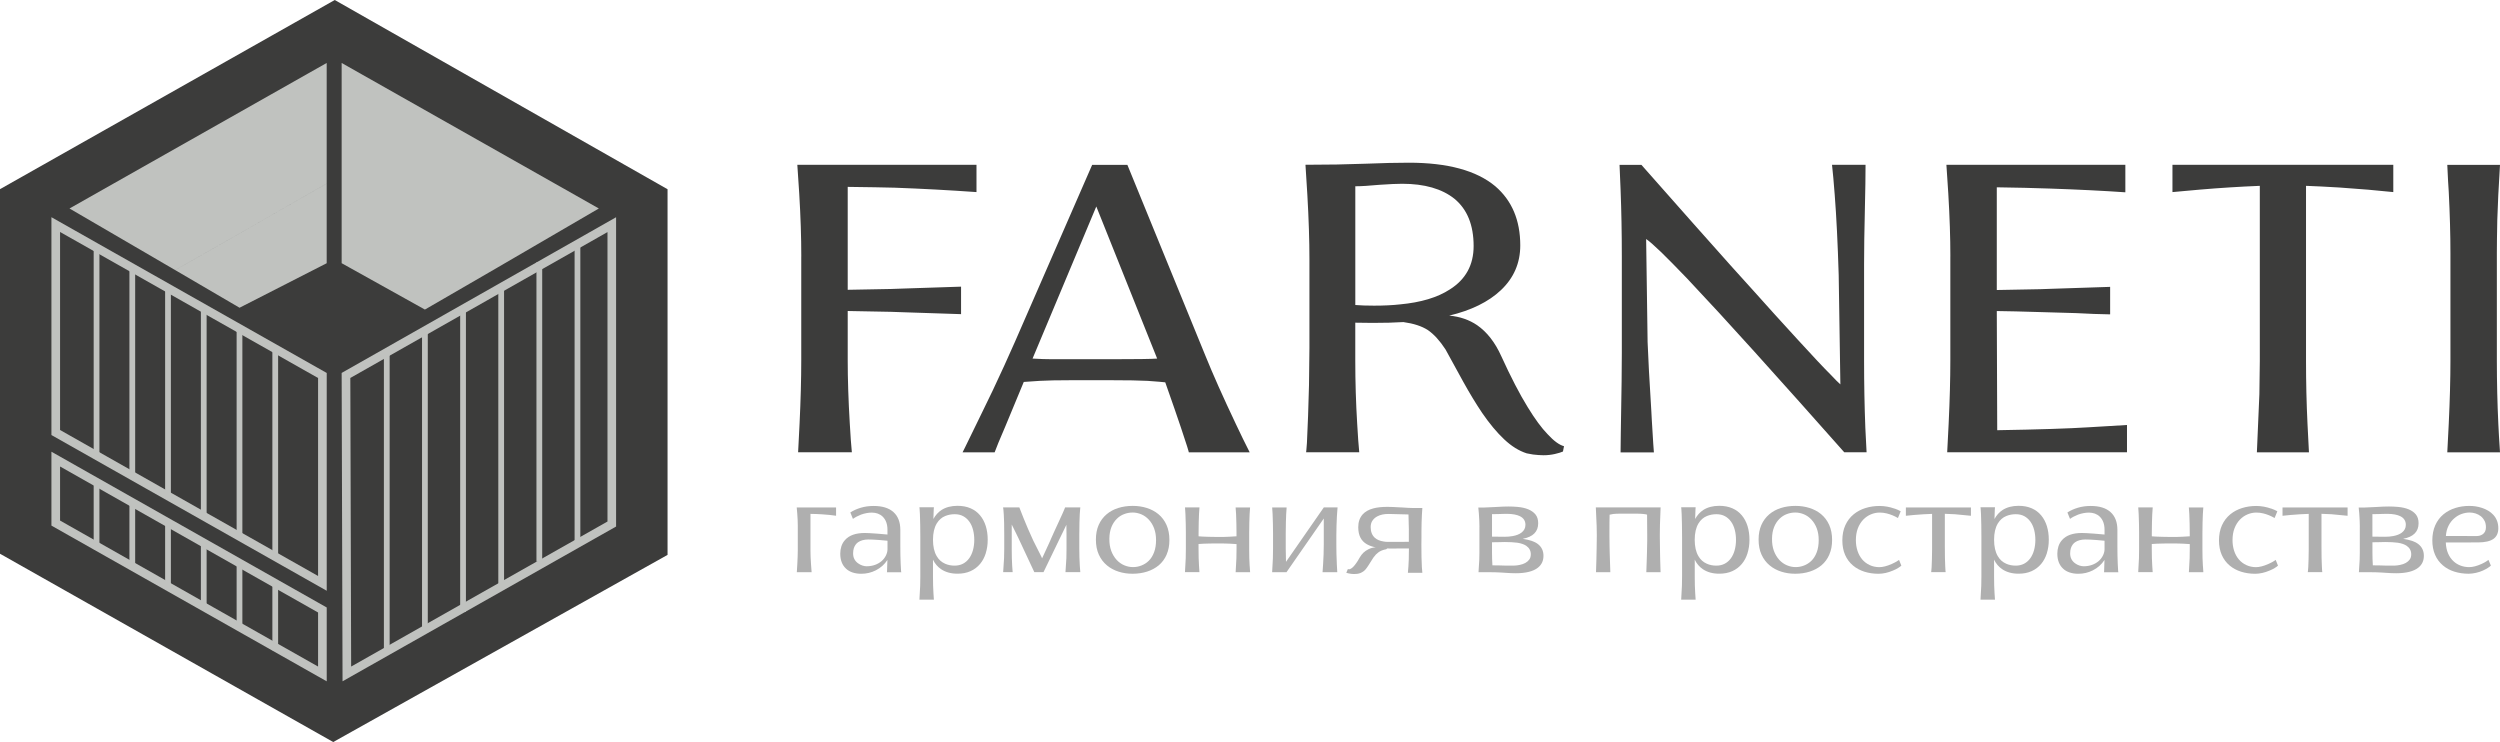 <?xml version="1.0" encoding="UTF-8"?> <svg xmlns="http://www.w3.org/2000/svg" id="_Слой_2" data-name="Слой 2" viewBox="0 0 700.06 207.79"> <defs> <style> .cls-1 { fill: #3c3c3b; } .cls-1, .cls-2, .cls-3 { stroke-width: 0px; } .cls-2 { fill: #afafaf; } .cls-3 { fill: #c0c2bf; } </style> </defs> <g id="_Слой_1-2" data-name="Слой 1"> <g> <path class="cls-1" d="M224.38,71.82c0-5.33-.19-11.22-.58-17.68l-.53-7.99h50.17v7.64c-7.62-.54-15.25-.95-22.87-1.23-2.96-.08-7.35-.16-13.19-.23v28.82c5.41-.08,9.45-.16,12.14-.23l3.44-.12,16.16-.53v7.7l-16.16-.53-3.44-.12-12.14-.23v13.83c0,5.25.19,11.14.58,17.68.19,3.46.39,6.15.58,8.05h-15.05c.19-3.81.33-6.49.41-8.05.31-6.53.47-12.43.47-17.68v-29.11ZM315.69,46.15l21.82,53.38c2.14,5.29,5,11.71,8.58,19.25,1.36,2.88,2.64,5.5,3.85,7.88h-17.04s-.12-.54-.47-1.63c-1.13-3.5-2.31-7.04-3.56-10.62l-2.57-7.35c-.58-.08-2.24-.21-4.96-.41-2.33-.12-5.72-.18-10.15-.18h-11.32c-3.73,0-6.65.06-8.75.18l-2.63.18-1.81.12-5.13,12.37-1.98,4.67-1.05,2.68h-8.98l.7-1.4,4.55-9.33c2.14-4.32,4.28-8.83,6.42-13.53l2.98-6.65,21.64-49.59h9.86ZM289.14,100.41c2.06.12,3.89.18,5.48.18h16.63c6.92,0,11.18-.06,12.78-.18l-17.04-42.59-17.85,42.59ZM437.68,126.43c-.51.23-1.26.47-2.28.7-1.01.23-2.08.35-3.21.35-.58,0-1.05-.02-1.4-.06-.93-.04-2.02-.19-3.27-.47-2.18-.7-4.29-2.01-6.33-3.94-2.04-1.92-4.09-4.38-6.15-7.38-1.75-2.6-3.52-5.52-5.31-8.75l-4.96-9.04c-1.6-2.45-3.25-4.26-4.96-5.43-1.71-1.09-3.99-1.83-6.83-2.22-2.49.16-5.37.23-8.63.23l-4.84-.06v10.68c0,5.91.18,11.77.53,17.56.19,3.46.39,6.15.58,8.05h-14.88s.12-.88.23-2.63c.23-4.63.43-10.01.58-16.16.08-4.59.12-8.05.12-10.38v-24.79c0-5.29-.19-11.32-.58-18.09l-.53-8.46c6.14,0,11.69-.1,16.63-.29,4.86-.19,8.96-.29,12.31-.29,10.89,0,18.96,2.2,24.21,6.59,4.67,4.01,7,9.53,7,16.57,0,4.94-1.81,9.12-5.43,12.54-3.46,3.27-8.28,5.64-14.47,7.12,2.99.27,5.6,1.17,7.82,2.68,2.76,1.91,5.02,4.8,6.77,8.69,2.68,5.87,5.15,10.64,7.41,14.29,2.02,3.31,3.87,5.81,5.54,7.53,1.75,1.91,3.29,3.03,4.61,3.38l-.29,1.46ZM386.29,51.75c-2.92.27-5.17.41-6.77.41v33.25c1.4.12,3.15.18,5.25.18,2.76,0,5.17-.12,7.23-.35,5.87-.54,10.54-1.94,14-4.2,4.43-2.8,6.65-6.84,6.65-12.14,0-5.87-1.79-10.29-5.37-13.24-3.5-2.8-8.38-4.2-14.64-4.2-1.44,0-3.56.1-6.36.29ZM516.45,126.66c-8.4-9.49-16.84-18.94-25.32-28.35-6.73-7.47-12.97-14.25-18.73-20.36-3.03-3.15-5.43-5.58-7.18-7.29-2.02-1.94-3.44-3.19-4.26-3.73l.41,28.88c.16,4.36.51,10.83,1.05,19.43,0,.51.04,1.26.12,2.28l.41,6.71.18,2.45h-9.33c0-2.1.02-3.85.06-5.25l.23-14.53c.04-1.79.06-4.47.06-8.05v-27.01c0-6.61-.12-12.87-.35-18.79l-.29-6.88h6.13c11.16,12.64,19.52,22.07,25.09,28.29l6.53,7.23c3.42,3.85,7.51,8.36,12.25,13.53,4.16,4.55,7.23,7.82,9.22,9.8,1.13,1.21,2,2.08,2.62,2.62l-.47-30.63c-.27-8.87-.64-16.34-1.11-22.4-.27-3.54-.52-6.36-.76-8.46h9.39c0,3.11-.06,7.12-.18,12.02-.16,6.53-.23,11.79-.23,15.75v27.01c0,6.65.12,12.93.35,18.84l.35,6.88h-6.24ZM546.15,71.82c0-5.21-.19-11.08-.58-17.62l-.53-8.05h50.11v7.7c-6.18-.43-13.24-.78-21.18-1.05-4.43-.16-9.37-.27-14.82-.35v28.76c5.41-.08,9.45-.16,12.14-.23l3.44-.12,16.16-.53v7.7c-2.88-.04-6.05-.16-9.51-.35l-10.09-.29c-5.06-.16-9.1-.25-12.14-.29l.12,33.37c11.55-.19,20.09-.47,25.61-.82,2.99-.16,6.57-.37,10.73-.64v7.64h-50.35c.19-3.81.33-6.49.41-8.05.31-6.53.47-12.43.47-17.68v-29.11ZM632.79,52.04c-5.6.23-11.16.58-16.69,1.05l-7.76.7v-7.64h61.84v7.64c-4.36-.47-9.37-.89-15.05-1.28-3.85-.23-6.98-.39-9.39-.47v49.01c0,6.07.14,11.92.41,17.56.16,3.54.29,6.22.41,8.05h-14.58c.31-6.77.54-12.19.7-16.28.08-4.04.12-7.16.12-9.33v-49.01ZM686.18,70.89c0-5.21-.16-10.93-.47-17.15-.12-1.56-.25-4.08-.41-7.58h14.76c-.39,6.18-.64,11.34-.76,15.46-.08,3.97-.12,7.06-.12,9.28v30.1c0,6.03.14,11.9.41,17.62l.18,3.5.29,4.55h-14.76c.19-3.81.33-6.49.41-8.05.31-6.53.47-12.41.47-17.62v-30.1Z"></path> <g> <polygon class="cls-1" points="93.74 0 0 52.97 0 155.06 93.31 207.79 186.93 155.38 186.93 52.99 93.74 0"></polygon> <path class="cls-3" d="M91.49,165.43L14.4,121.82v-61l77.09,43.62v61ZM16.82,120.41l72.25,40.88v-55.44L16.82,64.96v55.44Z"></path> <path class="cls-3" d="M91.49,190.79L14.4,147.18v-20.69l77.09,43.62v20.69ZM16.82,145.77l72.25,40.88v-15.14l-72.25-40.88v15.14Z"></path> <rect class="cls-3" x="76.27" y="98.17" width="1.61" height="58.22"></rect> <rect class="cls-3" x="66.26" y="92.51" width="1.61" height="58.22"></rect> <rect class="cls-3" x="56.25" y="86.23" width="1.61" height="58.22"></rect> <rect class="cls-3" x="46.24" y="81.14" width="1.61" height="58.22"></rect> <rect class="cls-3" x="36.24" y="74.91" width="1.61" height="58.22"></rect> <rect class="cls-3" x="26.23" y="69.86" width="1.61" height="58.22"></rect> <rect class="cls-3" x="76.27" y="163.38" width="1.61" height="18.72"></rect> <rect class="cls-3" x="66.26" y="157.72" width="1.61" height="18.72"></rect> <rect class="cls-3" x="56.25" y="151.44" width="1.61" height="18.72"></rect> <rect class="cls-3" x="46.24" y="146.35" width="1.61" height="18.72"></rect> <rect class="cls-3" x="36.24" y="140.11" width="1.61" height="18.72"></rect> <rect class="cls-3" x="26.23" y="135.06" width="1.61" height="18.72"></rect> <rect class="cls-3" x="107.5" y="97.97" width="1.61" height="83.63"></rect> <rect class="cls-3" x="118.18" y="93.14" width="1.61" height="83.84"></rect> <rect class="cls-3" x="128.86" y="86.69" width="1.61" height="84.64"></rect> <rect class="cls-3" x="139.54" y="79.87" width="1.61" height="83.63"></rect> <rect class="cls-3" x="150.22" y="73.43" width="1.61" height="83.84"></rect> <rect class="cls-3" x="160.9" y="67.78" width="1.61" height="84.64"></rect> <path class="cls-3" d="M95.92,190.79l-.25-86.36,76.85-43.6v86.61l-76.6,43.34ZM98.1,105.84l.23,80.81,71.78-40.61v-81.05l-72.01,40.85Z"></path> <path class="cls-3" d="M139.08,75.06l-43.41-23.61V17.63l72.02,40.75-28.61,16.67ZM118.99,86.69l-23.32-12.99v-22.26l43.41,23.61-20.1,11.64Z"></path> <path class="cls-3" d="M49.07,75.64l-29.61-17.26L91.48,17.63v33.79l-42.41,24.21ZM67.07,86.17l-18-10.53,42.41-24.21v22.28l-24.41,12.47Z"></path> </g> <g> <path class="cls-2" d="M223.4,147.07c0-.86-.05-1.99-.16-3.4l-.14-1.57h11.02v2.32c-1.16-.18-2.54-.31-4.12-.41-.89-.06-1.91-.1-3.05-.11v10.21c0,1.18.05,2.5.16,3.98l.16,2.14h-4.14c.05-.96.09-1.68.13-2.14.09-1.64.14-2.97.14-3.98v-7.04Z"></path> <path class="cls-2" d="M248.37,160.23l.02-.23c0-.21,0-.4.02-.55.04-.89.05-1.43.05-1.6l.04-1.05c-.82,1.26-1.91,2.23-3.26,2.91-1.26.64-2.61.96-4.07.96-.89,0-1.7-.12-2.42-.36-.73-.24-1.34-.59-1.84-1.07-1.08-.99-1.62-2.4-1.62-4.22,0-.69.1-1.36.31-2.02.21-.66.55-1.26,1.03-1.79,1.16-1.31,3.01-1.96,5.54-1.96.62,0,1.76.06,3.42.18,1.19.08,2.16.17,2.92.25v-1.32c0-1.59-.45-2.82-1.34-3.69-.39-.38-.85-.66-1.36-.85-.52-.18-1.07-.28-1.65-.28-1,0-2.02.19-3.07.57-.88.35-1.63.74-2.25,1.19l-.73-1.8c.87-.56,1.85-1,2.96-1.33,1.11-.33,2.29-.49,3.57-.49,2.42,0,4.28.57,5.55,1.72,1.28,1.15,1.92,2.81,1.92,4.98v4.58c0,1.68.03,3.26.09,4.74.01.57.04,1.13.09,1.68.01.42.04.7.09.86h-4.01ZM248.52,151.42c-.48-.07-1.25-.14-2.34-.21-1.38-.1-2.37-.14-2.98-.14-1.21,0-2.19.26-2.92.77-.53.37-.93.92-1.18,1.64-.14.42-.21.91-.21,1.5,0,1.16.46,2.09,1.39,2.76.37.27.77.48,1.2.62.43.14.81.21,1.16.21.87,0,1.66-.13,2.38-.39.72-.26,1.34-.62,1.86-1.07.49-.43.87-.92,1.16-1.48s.45-1.13.48-1.71v-2.48Z"></path> <path class="cls-2" d="M276.04,154.92c-.36,1.15-.89,2.15-1.59,2.99-.74.88-1.63,1.56-2.69,2.03-1.06.48-2.27.71-3.64.71-1.82,0-3.35-.42-4.6-1.27-.97-.66-1.73-1.55-2.26-2.66v4.69c0,1.82.04,3.39.13,4.72.05.8.09,1.4.12,1.8h-4.05c.08-1.26.15-2.55.21-3.87.02-1.07.04-1.96.04-2.66v-10.93c0-2.46-.04-4.61-.11-6.44l-.09-1.5c-.01-.32-.03-.48-.05-.48h4.05l-.05.71c-.04.39-.07,1.25-.09,2.57.59-1.07,1.35-1.91,2.26-2.51,1.21-.78,2.71-1.18,4.49-1.18,1.38,0,2.6.23,3.66.69s1.95,1.12,2.67,1.99c.7.84,1.23,1.84,1.59,2.99.36,1.15.54,2.43.54,3.83s-.18,2.59-.54,3.74ZM272.48,148.38c-.23-.87-.56-1.63-1.02-2.27-.48-.68-1.06-1.2-1.74-1.57-.68-.37-1.48-.55-2.38-.55-.95,0-1.83.17-2.64.5-1,.4-1.79,1.1-2.39,2.09-.7,1.16-1.05,2.69-1.05,4.58s.35,3.41,1.03,4.56c.57.99,1.36,1.7,2.37,2.14.81.36,1.69.53,2.66.53.87,0,1.64-.18,2.33-.53.68-.36,1.26-.86,1.74-1.52.46-.64.82-1.4,1.06-2.28s.37-1.83.37-2.85-.11-1.95-.34-2.83Z"></path> <path class="cls-2" d="M289.64,160.23l-4.3-9.2-.27-.57c-.44-.87-.71-1.43-.82-1.68l-.94-1.89v6.79c0,1.82.04,3.39.12,4.72l.05.7.09,1.12h-2.66c.11-1.32.19-2.61.25-3.89.04-.81.05-1.69.05-2.66v-3.78c0-2.6-.04-4.5-.12-5.7-.08-1.25-.15-1.95-.2-2.1h4.55l1.18,3.01c.32.81.74,1.81,1.25,3,.61,1.4,1.1,2.5,1.48,3.3l2.28,4.53.09.21c.01.07.04.14.09.21l1.46-3.16.77-1.68.28-.66,1-2.23.61-1.32c.58-1.22,1.12-2.39,1.6-3.49.11-.24.21-.46.29-.67s.17-.39.24-.56c.04-.12.1-.29.2-.5h4.26s-.04.15-.05.45c-.08.68-.15,1.96-.2,3.83-.02,1.31-.04,2.48-.04,3.53v3.78c0,1.63.05,3.2.14,4.72l.05.7.09,1.12h-4.15c.11-1.32.19-2.61.25-3.89.02-1.07.04-1.96.04-2.66v-3.76c0-1.11-.01-2.09-.04-2.94-.38.76-.67,1.37-.87,1.82l-1,2.05-4.53,9.38h-2.58Z"></path> <path class="cls-2" d="M326.69,155.3c-.52,1.19-1.26,2.2-2.21,3-.93.77-2.02,1.36-3.27,1.76s-2.61.6-4.06.6-2.68-.19-3.91-.58c-1.23-.39-2.31-.97-3.24-1.74-.99-.81-1.75-1.82-2.3-3.03-.55-1.21-.82-2.61-.82-4.21s.26-2.91.78-4.1,1.27-2.19,2.23-3c.91-.77,2-1.36,3.24-1.75s2.6-.59,4.07-.59c1.38,0,2.69.19,3.92.58,1.24.39,2.32.96,3.24,1.72.99.82,1.75,1.83,2.29,3.04.54,1.21.81,2.61.81,4.2s-.26,2.9-.78,4.09ZM323.19,147.98c-.36-.96-.86-1.79-1.51-2.48-.61-.65-1.3-1.15-2.09-1.48-.79-.33-1.6-.5-2.42-.5s-1.59.14-2.36.43c-.77.28-1.45.72-2.04,1.3-.65.63-1.17,1.41-1.54,2.34-.37.93-.57,2.01-.58,3.24-.02,1.28.15,2.42.52,3.42.37,1,.89,1.85,1.55,2.57.62.65,1.32,1.15,2.11,1.48.79.33,1.6.5,2.43.5s1.59-.14,2.35-.44c.76-.29,1.44-.72,2.03-1.29.65-.63,1.16-1.43,1.53-2.42.37-.98.55-2.11.55-3.4s-.18-2.32-.54-3.28Z"></path> <path class="cls-2" d="M349.94,158.43c.05.8.09,1.4.12,1.8h-4.05c.08-1.26.15-2.55.21-3.87.02-1.07.04-1.95.04-2.66v-1.34l-1.75-.11c-.76-.05-1.95-.07-3.57-.07-1.43,0-2.75.02-3.96.07-.04,0-.4.02-1.09.07l-.27.02v1.36c0,1.82.04,3.39.13,4.72.05.8.09,1.4.12,1.8h-4.05c.08-1.26.15-2.55.21-3.87.02-1.07.04-1.95.04-2.66v-4.44c0-1.65-.04-3.42-.12-5.31l-.12-1.85h4.05c-.1,1.11-.17,2.5-.21,4.19-.02,1.19-.04,2.21-.04,3.05v.84s.07.02.14.02c.43.05,1.35.09,2.76.13.9.02,1.72.04,2.44.04,1.49,0,2.6-.02,3.35-.07.84-.04,1.45-.07,1.82-.11h.11v-.91c0-1.65-.04-3.42-.12-5.31l-.13-1.85h4.05c-.1,1.11-.17,2.5-.21,4.19-.02,1.19-.04,2.21-.04,3.05v4.37c0,1.82.04,3.39.13,4.72Z"></path> <path class="cls-2" d="M374.33,157.75l.14,2.48h-4.12c.12-1.52.21-3.19.29-5.01.04-.93.05-1.88.05-2.85v-7.18l-10.41,14.99v.05h-4.05c.08-1.26.15-2.55.21-3.87.02-1.07.04-1.95.04-2.66v-4.44c0-1.65-.04-3.42-.12-5.31l-.12-1.85h4.05c-.1,1.11-.17,2.5-.21,4.19-.02,1.19-.04,2.21-.04,3.05v4.37c0,1.08.02,2.29.07,3.62l10.59-15.24h3.85c-.14,1.55-.24,3.22-.29,5.03-.04.94-.05,1.9-.05,2.89v2.37c0,1.84.04,3.64.13,5.38Z"></path> <path class="cls-2" d="M398.14,158.63l.04.46.11,1.3h-4.05c.11-1,.19-2.25.25-3.74.02-1.12.04-2.14.04-3.07l-5.22.02c-.4,0-.71,0-.91-.02-.01.05-.05.1-.11.16-.1.07-.26.12-.5.14-.74.18-1.35.45-1.84.82-.44.31-.87.75-1.3,1.34l-.21.32-.66,1.03c-.4.67-.76,1.21-1.06,1.63-.3.42-.59.73-.86.92-.57.43-1.18.68-1.84.75-.3.04-.58.05-.86.05-.45,0-.93-.05-1.44-.16-.33-.07-.58-.13-.73-.18l.45-1.07s.06.03.14.05c.05.02.1.04.16.04.17,0,.36-.07.57-.2.43-.24.91-.74,1.46-1.52.23-.3.56-.84,1-1.62.57-1.01,1.37-1.76,2.39-2.26.68-.35,1.37-.53,2.07-.55-.94-.18-1.76-.46-2.46-.86-.8-.45-1.4-1.07-1.81-1.85s-.62-1.76-.62-2.94c0-1.44.4-2.62,1.21-3.55.71-.8,1.72-1.37,3.01-1.71,1.08-.29,2.4-.43,3.96-.43.8,0,1.96.05,3.48.14l.46.02,1.76.11c.55.04,1.02.05,1.41.05h2.66c-.1,1.26-.17,2.6-.21,4.03-.02,1.05-.04,1.88-.04,2.51v1.84c-.01.42-.02,1.03-.02,1.85,0,2.61.04,4.66.13,6.13ZM394.52,148.34c-.02-.52-.04-1-.04-1.43-.01-.18-.02-.45-.02-.82l-.05-2.03-5.49-.14c-1.28-.02-2.37.2-3.26.68-.56.3-1,.7-1.34,1.19s-.5,1.11-.5,1.82c0,1.3.4,2.29,1.19,3,.58.52,1.39.86,2.42,1.02.4.07.78.11,1.14.11h.82l5.12-.02v-3.37ZM387.94,152.71s-.04,0-.05.02l.05-.02Z"></path> <path class="cls-2" d="M414.28,147.52c0-.95-.05-2.19-.16-3.71l-.16-1.69h1.64c.53-.01,1.48-.05,2.83-.13l.43-.02c1.5-.1,2.68-.14,3.55-.14s1.66.04,2.5.11c2.36.21,4.05.91,5.04,2.09.52.63.78,1.46.78,2.5,0,2.35-1.44,3.8-4.33,4.35.94.14,1.76.33,2.46.56.7.23,1.3.53,1.78.9,1.05.81,1.57,1.91,1.57,3.3s-.52,2.51-1.57,3.33c-1.31,1.03-3.37,1.55-6.19,1.55-.88,0-1.79-.04-2.75-.11-.35-.01-.81-.04-1.39-.09-1.03-.06-2.1-.09-3.19-.09h-3.1l.21-3.42c.02-.83.04-1.49.04-1.96v-7.33ZM420.75,143.9c-.07.01-.19.02-.36.02l-.5.02c-.76.02-1.46.04-2.09.04v6.29c.75,0,1.31,0,1.69.02l1.84.02c.8,0,1.56-.06,2.3-.2,1-.18,1.81-.5,2.44-.98.72-.55,1.09-1.27,1.09-2.17,0-1.09-.52-1.9-1.55-2.41-.86-.42-2.02-.64-3.49-.66l-1.37.02ZM421.37,151.78l-1.75.04c-.27.01-.7.02-1.28.02h-.54v3.01c0,1.14.04,2.29.11,3.46l1.84.02c.3,0,.77.01,1.41.04l.7.02h1.12c.45.01.87,0,1.26-.02s.82-.08,1.31-.18c1.21-.24,2.1-.73,2.66-1.48.3-.38.45-.88.45-1.5,0-.99-.42-1.78-1.27-2.37-.59-.4-1.41-.69-2.46-.86-.99-.13-2.17-.2-3.55-.2Z"></path> <path class="cls-2" d="M465.01,142.1c-.06,1.37-.12,2.97-.18,4.8-.02,1.21-.04,2.14-.04,2.78v.57c0,.64,0,1.14.02,1.5,0,.73,0,1.27.02,1.64,0,.55.01,1.32.04,2.32l.02.94.11,3.58h-3.99c.05-1.66.09-2.91.13-3.73l.05-1.64c.02-.71.05-1.84.07-3.39v-1.51c0-1.81-.01-3.76-.04-5.85-.21-.07-.55-.13-1.02-.18-.57-.06-1.18-.09-1.82-.09h-4.83c-.65,0-1.26.03-1.82.09-.47.07-.81.14-1,.2-.04,1.05-.05,2.99-.05,5.83,0,.61.01,1.67.04,3.19l.04,1.71.05,1.64c.05,1.68.09,2.92.12,3.74h-4.01l.11-3.6.07-3.26c.02-1.5.04-2.55.04-3.16v-.55c0-1.03-.01-1.84-.04-2.41-.02-.4-.04-.7-.04-.89-.02-.33-.05-.86-.07-1.57-.04-.63-.08-1.53-.12-2.71h18.15Z"></path> <path class="cls-2" d="M489.35,154.92c-.36,1.15-.89,2.15-1.59,2.99-.74.88-1.63,1.56-2.69,2.03-1.06.48-2.27.71-3.64.71-1.82,0-3.35-.42-4.6-1.27-.97-.66-1.73-1.55-2.26-2.66v4.69c0,1.82.04,3.39.13,4.72.05.8.09,1.4.12,1.8h-4.05c.08-1.26.15-2.55.21-3.87.02-1.07.04-1.96.04-2.66v-10.93c0-2.46-.04-4.61-.11-6.44l-.09-1.5c-.01-.32-.03-.48-.05-.48h4.05l-.05.71c-.04.39-.07,1.25-.09,2.57.59-1.07,1.35-1.91,2.26-2.51,1.21-.78,2.71-1.18,4.49-1.18,1.38,0,2.6.23,3.66.69s1.95,1.12,2.67,1.99c.7.84,1.23,1.84,1.59,2.99.36,1.15.54,2.43.54,3.83s-.18,2.59-.54,3.74ZM485.78,148.38c-.23-.87-.56-1.63-1.02-2.27-.48-.68-1.06-1.2-1.74-1.57-.68-.37-1.48-.55-2.38-.55-.95,0-1.83.17-2.64.5-1,.4-1.79,1.1-2.39,2.09-.7,1.16-1.05,2.69-1.05,4.58s.35,3.41,1.03,4.56c.57.99,1.36,1.7,2.37,2.14.81.36,1.69.53,2.66.53.87,0,1.64-.18,2.33-.53.68-.36,1.26-.86,1.74-1.52.46-.64.82-1.4,1.06-2.28s.37-1.83.37-2.85-.11-1.95-.34-2.83Z"></path> <path class="cls-2" d="M512.26,155.3c-.52,1.19-1.26,2.2-2.21,3-.93.77-2.02,1.36-3.27,1.76s-2.61.6-4.06.6-2.68-.19-3.91-.58c-1.23-.39-2.31-.97-3.24-1.74-.99-.81-1.75-1.82-2.3-3.03-.55-1.21-.82-2.61-.82-4.21s.26-2.91.78-4.1,1.27-2.19,2.23-3c.91-.77,2-1.36,3.24-1.75s2.6-.59,4.07-.59c1.38,0,2.69.19,3.92.58,1.24.39,2.32.96,3.24,1.72.99.82,1.75,1.83,2.29,3.04.54,1.21.81,2.61.81,4.2s-.26,2.9-.78,4.09ZM508.75,147.98c-.36-.96-.86-1.79-1.51-2.48-.61-.65-1.3-1.15-2.09-1.48-.79-.33-1.6-.5-2.42-.5s-1.59.14-2.36.43c-.77.28-1.45.72-2.04,1.3-.65.63-1.17,1.41-1.54,2.34-.37.93-.57,2.01-.58,3.24-.02,1.28.15,2.42.52,3.42.37,1,.89,1.85,1.55,2.57.62.65,1.32,1.15,2.11,1.48.79.33,1.6.5,2.43.5s1.59-.14,2.35-.44c.76-.29,1.44-.72,2.03-1.29.65-.63,1.16-1.43,1.53-2.42.37-.98.55-2.11.55-3.4s-.18-2.32-.54-3.28Z"></path> <path class="cls-2" d="M530.56,142.42c.61.21,1.16.46,1.68.75l-.77,1.89c-1.01-.59-2.07-1.03-3.19-1.3-.61-.15-1.25-.23-1.93-.23-.83,0-1.65.17-2.44.5-.8.33-1.51.82-2.14,1.46-.65.68-1.16,1.5-1.53,2.46-.37.96-.55,2.07-.55,3.32,0,1.05.15,2.03.45,2.96.3.93.74,1.73,1.31,2.41.58.68,1.28,1.21,2.09,1.59.81.38,1.71.58,2.69.59.99,0,2.15-.3,3.49-.89.63-.29,1.08-.51,1.35-.68.4-.25.64-.4.71-.46l.64,1.6c-.19.19-.5.41-.92.67-.42.26-.91.5-1.45.72-1.37.58-2.69.88-3.98.89-1.43,0-2.75-.19-3.98-.58-1.22-.39-2.29-.96-3.19-1.72-.96-.8-1.7-1.79-2.22-2.97s-.78-2.55-.78-4.09.28-3.02.84-4.24c.56-1.22,1.34-2.25,2.35-3.07.94-.77,2.04-1.35,3.29-1.74s2.58-.58,3.97-.58c1.41.01,2.81.26,4.19.75Z"></path> <path class="cls-2" d="M540.76,160.23s.04-.11.05-.32l.09-1.07c.07-1.27.11-2.92.13-4.96v-9.98c-1.59.05-3.26.15-5.01.3-1.01.08-1.79.16-2.33.23v-2.33h18.22v2.33c-1.08-.13-2.59-.27-4.51-.43-1.14-.07-2.07-.11-2.8-.12v8.82c0,2.76.04,4.72.11,5.88.01.29.04.7.07,1.25.01.24.03.37.05.39h-4.06Z"></path> <path class="cls-2" d="M573.17,154.92c-.36,1.15-.89,2.15-1.59,2.99-.74.88-1.63,1.56-2.69,2.03-1.06.48-2.27.71-3.64.71-1.82,0-3.35-.42-4.6-1.27-.97-.66-1.73-1.55-2.26-2.66v4.69c0,1.82.04,3.39.13,4.72.05.8.09,1.4.12,1.8h-4.05c.08-1.26.15-2.55.21-3.87.02-1.07.04-1.96.04-2.66v-10.93c0-2.46-.04-4.61-.11-6.44l-.09-1.5c-.01-.32-.03-.48-.05-.48h4.05l-.05.71c-.04.39-.07,1.25-.09,2.57.59-1.07,1.35-1.91,2.26-2.51,1.21-.78,2.71-1.18,4.49-1.18,1.38,0,2.6.23,3.66.69s1.95,1.12,2.67,1.99c.7.84,1.23,1.84,1.59,2.99.36,1.15.54,2.43.54,3.83s-.18,2.59-.54,3.74ZM569.61,148.38c-.23-.87-.56-1.63-1.02-2.27-.48-.68-1.06-1.2-1.74-1.57-.68-.37-1.48-.55-2.38-.55-.95,0-1.83.17-2.64.5-1,.4-1.79,1.1-2.39,2.09-.7,1.16-1.05,2.69-1.05,4.58s.35,3.41,1.03,4.56c.57.99,1.36,1.7,2.37,2.14.81.36,1.69.53,2.66.53.87,0,1.64-.18,2.33-.53.68-.36,1.26-.86,1.74-1.52.46-.64.82-1.4,1.06-2.28s.37-1.83.37-2.85-.11-1.95-.34-2.83Z"></path> <path class="cls-2" d="M589.18,160.23l.02-.23c0-.21,0-.4.02-.55.04-.89.05-1.43.05-1.6l.04-1.05c-.82,1.26-1.91,2.23-3.26,2.91-1.26.64-2.61.96-4.07.96-.89,0-1.7-.12-2.42-.36-.73-.24-1.34-.59-1.84-1.07-1.08-.99-1.62-2.4-1.62-4.22,0-.69.1-1.36.31-2.02.21-.66.55-1.26,1.03-1.79,1.16-1.31,3.01-1.96,5.54-1.96.62,0,1.76.06,3.42.18,1.19.08,2.16.17,2.92.25v-1.32c0-1.59-.45-2.82-1.34-3.69-.39-.38-.85-.66-1.36-.85-.52-.18-1.07-.28-1.65-.28-1,0-2.02.19-3.07.57-.88.35-1.63.74-2.25,1.19l-.73-1.8c.87-.56,1.85-1,2.96-1.33,1.11-.33,2.29-.49,3.57-.49,2.42,0,4.28.57,5.55,1.72,1.28,1.15,1.92,2.81,1.92,4.98v4.58c0,1.68.03,3.26.09,4.74.01.57.04,1.13.09,1.68.01.42.04.7.09.86h-4.01ZM589.32,151.42c-.48-.07-1.25-.14-2.34-.21-1.38-.1-2.37-.14-2.98-.14-1.21,0-2.19.26-2.92.77-.53.37-.93.92-1.18,1.64-.14.42-.21.91-.21,1.5,0,1.16.46,2.09,1.39,2.76.37.27.77.48,1.2.62.43.14.81.21,1.16.21.87,0,1.66-.13,2.38-.39.72-.26,1.34-.62,1.86-1.07.49-.43.87-.92,1.16-1.48s.45-1.13.48-1.71v-2.48Z"></path> <path class="cls-2" d="M616.87,158.43c.05.8.09,1.4.12,1.8h-4.05c.08-1.26.15-2.55.21-3.87.02-1.07.04-1.95.04-2.66v-1.34l-1.75-.11c-.76-.05-1.95-.07-3.57-.07-1.43,0-2.75.02-3.96.07-.04,0-.4.02-1.09.07l-.27.02v1.36c0,1.82.04,3.39.13,4.72.05.8.09,1.4.12,1.8h-4.05c.08-1.26.15-2.55.21-3.87.02-1.07.04-1.95.04-2.66v-4.44c0-1.65-.04-3.42-.12-5.31l-.12-1.85h4.05c-.1,1.11-.17,2.5-.21,4.19-.02,1.19-.04,2.21-.04,3.05v.84s.07.02.14.02c.43.05,1.35.09,2.76.13.9.02,1.72.04,2.44.04,1.49,0,2.6-.02,3.35-.07.84-.04,1.45-.07,1.82-.11h.11v-.91c0-1.65-.04-3.42-.12-5.31l-.13-1.85h4.05c-.1,1.11-.17,2.5-.21,4.19-.02,1.19-.04,2.21-.04,3.05v4.37c0,1.82.04,3.39.13,4.72Z"></path> <path class="cls-2" d="M636.03,142.42c.61.21,1.16.46,1.68.75l-.77,1.89c-1.01-.59-2.07-1.03-3.19-1.3-.61-.15-1.25-.23-1.93-.23-.83,0-1.65.17-2.44.5-.8.33-1.51.82-2.14,1.46-.65.68-1.16,1.5-1.53,2.46-.37.96-.55,2.07-.55,3.32,0,1.05.15,2.03.45,2.96.3.93.74,1.73,1.31,2.41.58.68,1.28,1.21,2.09,1.59.81.38,1.71.58,2.69.59.99,0,2.15-.3,3.49-.89.63-.29,1.08-.51,1.35-.68.4-.25.64-.4.71-.46l.64,1.6c-.19.19-.5.41-.92.67-.42.26-.91.5-1.45.72-1.37.58-2.69.88-3.98.89-1.43,0-2.75-.19-3.98-.58-1.22-.39-2.29-.96-3.19-1.72-.96-.8-1.7-1.79-2.22-2.97s-.78-2.55-.78-4.09.28-3.02.84-4.24c.56-1.22,1.34-2.25,2.35-3.07.94-.77,2.04-1.35,3.29-1.74s2.58-.58,3.97-.58c1.41.01,2.81.26,4.19.75Z"></path> <path class="cls-2" d="M646.23,160.23s.04-.11.05-.32l.09-1.07c.07-1.27.11-2.92.13-4.96v-9.98c-1.59.05-3.26.15-5.01.3-1.01.08-1.79.16-2.33.23v-2.33h18.22v2.33c-1.08-.13-2.59-.27-4.51-.43-1.14-.07-2.07-.11-2.8-.12v8.82c0,2.76.04,4.72.11,5.88.01.29.04.7.07,1.25.01.24.03.37.05.39h-4.06Z"></path> <path class="cls-2" d="M660.81,147.52c0-.95-.05-2.19-.16-3.71l-.16-1.69h1.64c.53-.01,1.48-.05,2.83-.13l.43-.02c1.5-.1,2.68-.14,3.55-.14s1.66.04,2.5.11c2.36.21,4.05.91,5.04,2.09.52.63.78,1.46.78,2.5,0,2.35-1.44,3.8-4.33,4.35.94.14,1.76.33,2.46.56.7.23,1.3.53,1.78.9,1.05.81,1.57,1.91,1.57,3.3s-.52,2.51-1.57,3.33c-1.31,1.03-3.37,1.55-6.19,1.55-.88,0-1.79-.04-2.75-.11-.35-.01-.81-.04-1.39-.09-1.03-.06-2.1-.09-3.19-.09h-3.1l.21-3.42c.02-.83.04-1.49.04-1.96v-7.33ZM667.28,143.9c-.07.01-.19.02-.36.02l-.5.02c-.76.02-1.46.04-2.09.04v6.29c.75,0,1.31,0,1.69.02l1.84.02c.8,0,1.56-.06,2.3-.2,1-.18,1.81-.5,2.44-.98.72-.55,1.09-1.27,1.09-2.17,0-1.09-.52-1.9-1.55-2.41-.86-.42-2.02-.64-3.49-.66l-1.37.02ZM667.91,151.78l-1.75.04c-.27.01-.7.02-1.28.02h-.54v3.01c0,1.14.04,2.29.11,3.46l1.84.02c.3,0,.77.01,1.41.04l.7.02h1.12c.45.01.87,0,1.26-.02s.82-.08,1.31-.18c1.21-.24,2.1-.73,2.66-1.48.3-.38.45-.88.45-1.5,0-.99-.42-1.78-1.27-2.37-.59-.4-1.41-.69-2.46-.86-.99-.13-2.17-.2-3.55-.2Z"></path> <path class="cls-2" d="M684.88,151.91c.05,1.16.26,2.19.64,3.07s.9,1.62,1.55,2.21c.59.55,1.27.95,2.02,1.22s1.54.4,2.34.4c1,0,2.15-.3,3.46-.89.56-.26.99-.49,1.28-.68.36-.23.58-.38.66-.46l.68,1.6c-.19.19-.49.42-.9.68-.41.26-.87.5-1.38.73-.58.26-1.21.47-1.89.62-.68.15-1.36.24-2.05.25-1.44,0-2.77-.2-4.01-.59s-2.31-.97-3.21-1.75c-.95-.8-1.68-1.78-2.19-2.96s-.77-2.53-.77-4.06.28-3,.83-4.23c.55-1.23,1.33-2.26,2.33-3.08.94-.77,2.03-1.35,3.27-1.74,1.24-.39,2.56-.58,3.95-.58,1.24,0,2.4.18,3.48.54,1.36.44,2.42,1.09,3.21,1.94.94,1.02,1.41,2.28,1.41,3.78,0,1.34-.46,2.34-1.37,2.98-.92.64-2.34.97-4.28.98l-9.06.02ZM695.73,145.86c-.26-.52-.61-.96-1.06-1.32-.43-.33-.91-.59-1.45-.76-.54-.17-1.09-.26-1.65-.26-.77,0-1.53.14-2.28.41-.75.27-1.43.68-2.03,1.21-.67.57-1.21,1.27-1.62,2.1-.42.83-.66,1.78-.73,2.85l8.57.02c.64,0,1.2-.15,1.66-.45.65-.42.98-1.08.98-2,0-.69-.13-1.3-.38-1.82Z"></path> </g> </g> </g> </svg> 